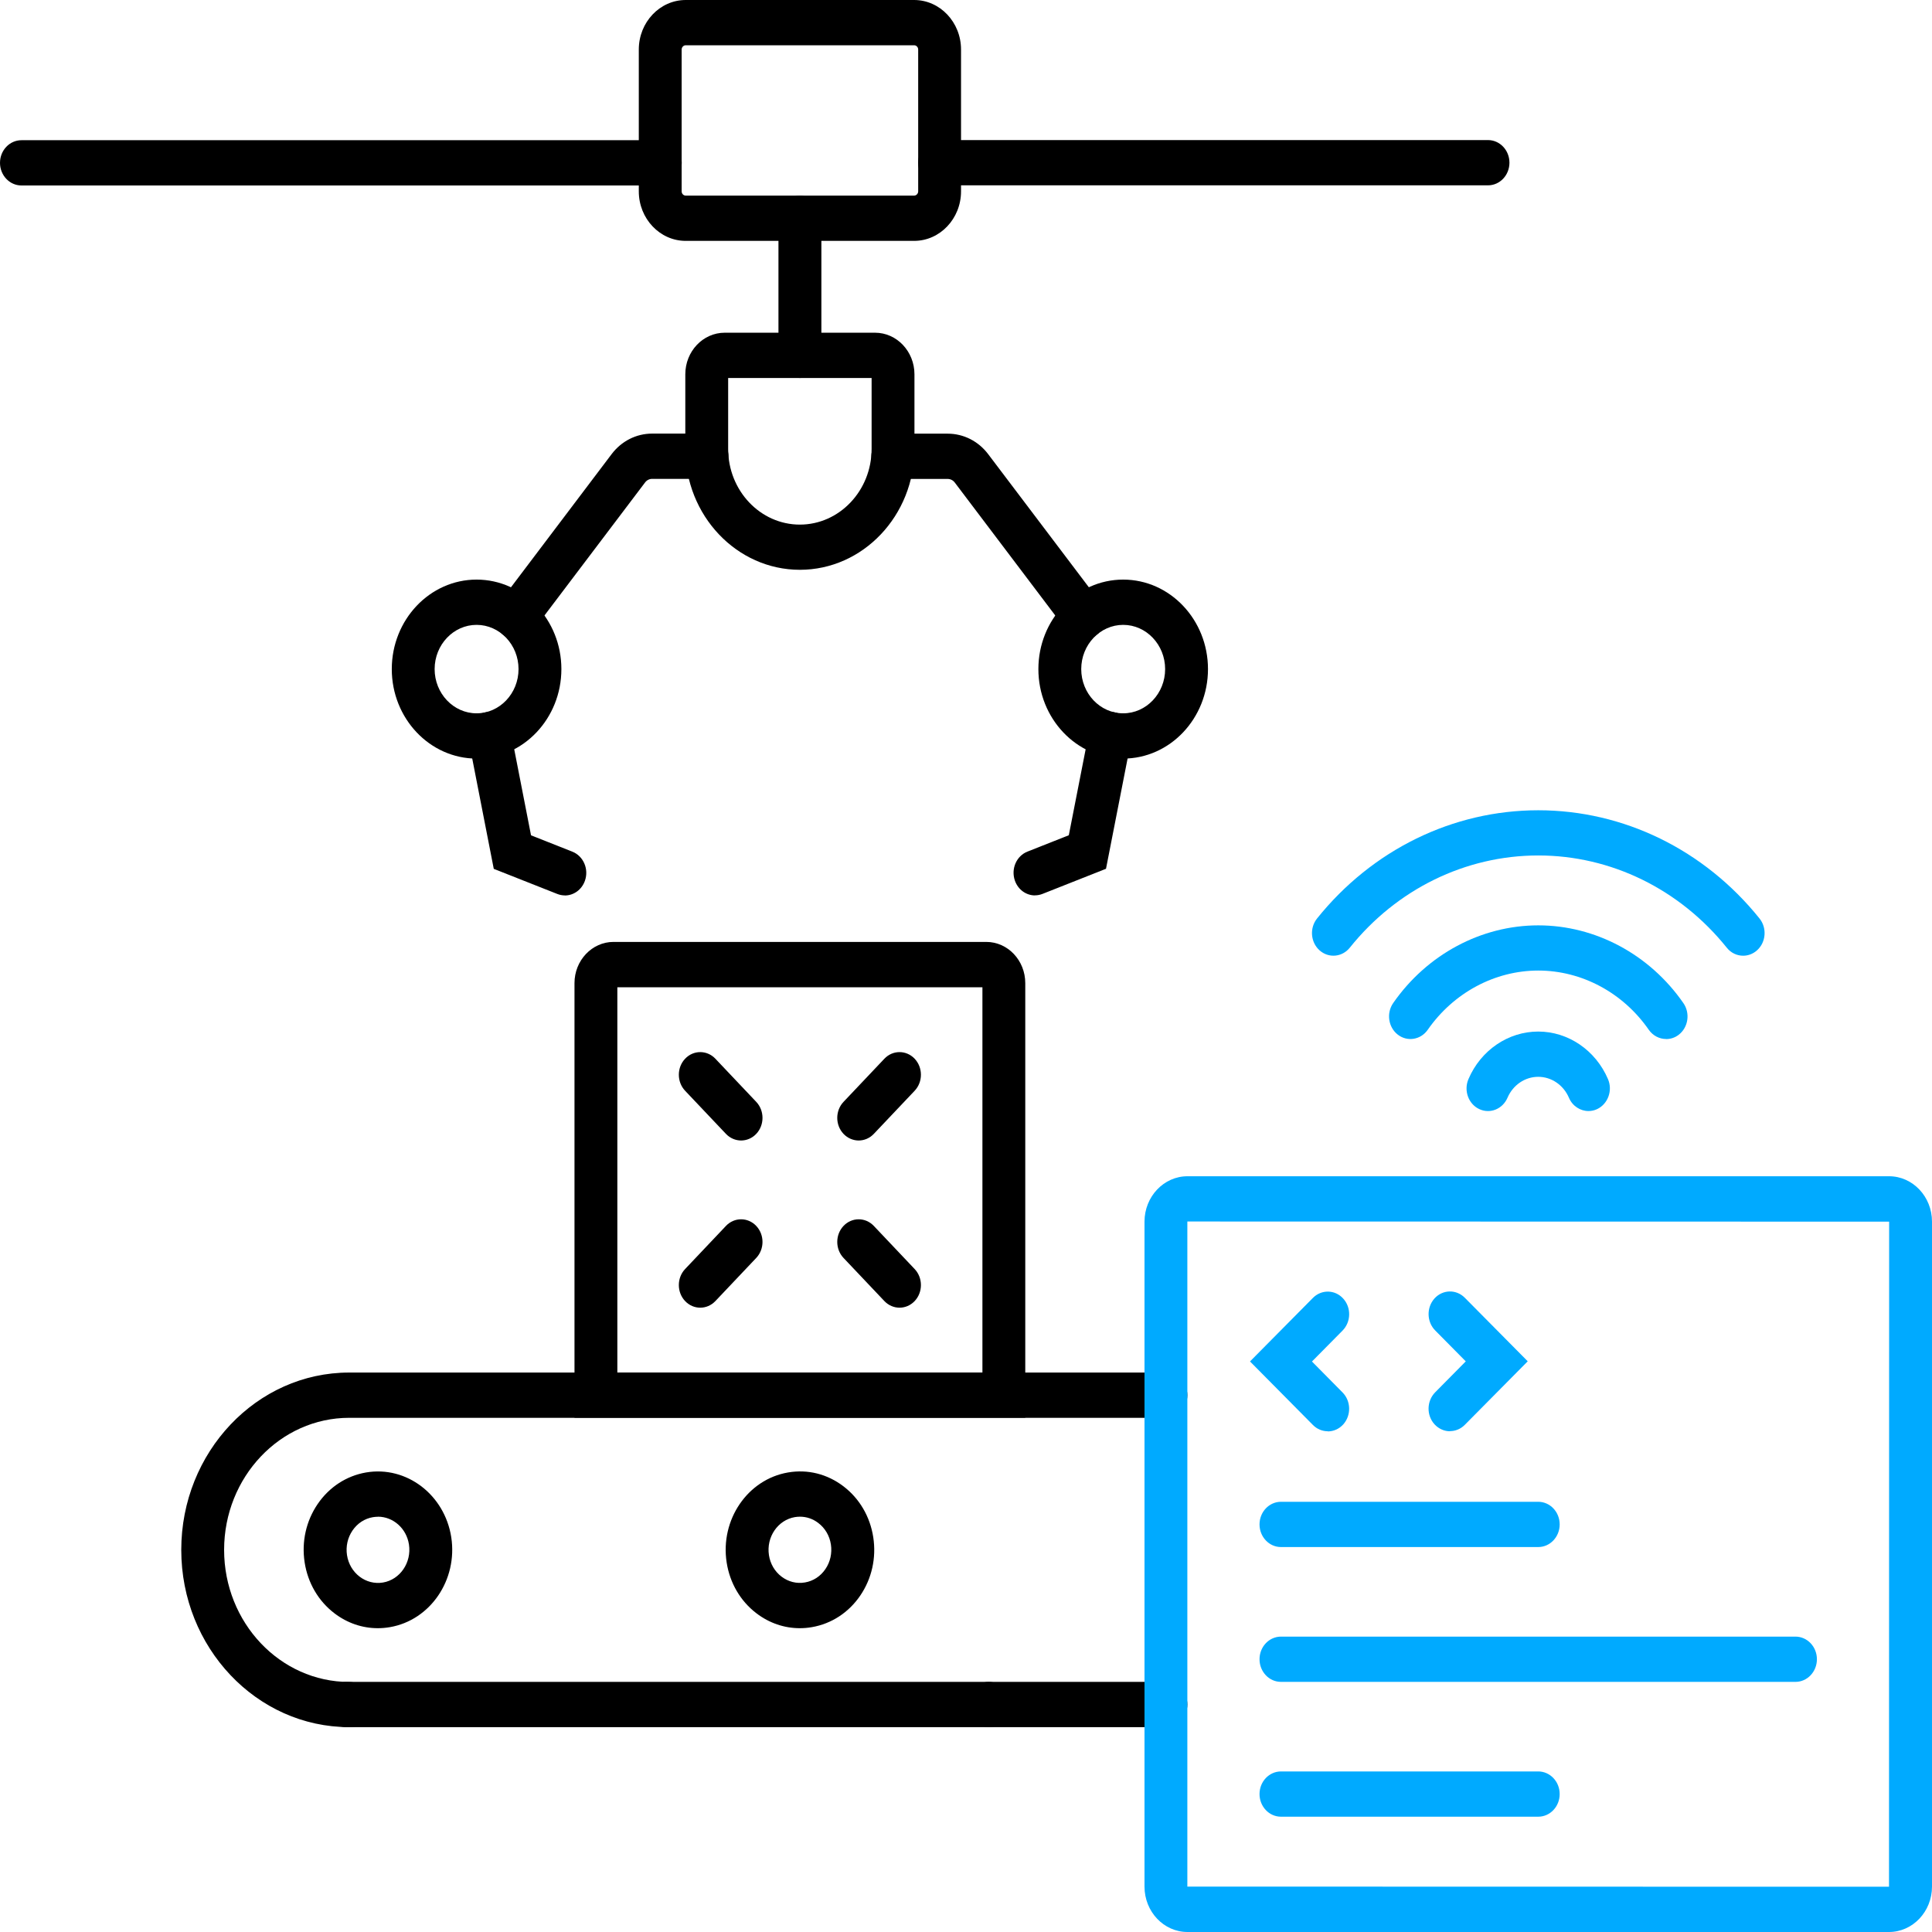 <?xml version="1.0" encoding="UTF-8"?>
<svg id="Layer_2" data-name="Layer 2" xmlns="http://www.w3.org/2000/svg" viewBox="0 0 280 280">
  <defs>
    <style>
      .cls-1 {
        fill: #0af;
      }
    </style>
  </defs>
  <g id="Layer_1-2" data-name="Layer 1">
    <g>
      <path d="M148.6,205.47h-65.34v-62.99c0-3.29,2.54-5.97,5.65-5.97h54.03c3.12,0,5.65,2.68,5.65,5.97v62.99h.01ZM89.47,198.92h52.91v-55.84h-52.91v55.84ZM142.94,143.08h0,0Z"/>
      <g>
        <path d="M107.41,165.29c-.79,0-1.59-.32-2.2-.96l-5.92-6.25c-1.21-1.28-1.21-3.36,0-4.64s3.18-1.28,4.39,0l5.92,6.25c1.21,1.28,1.21,3.36,0,4.64-.61.64-1.4.96-2.2.96h0Z"/>
        <path d="M130.37,189.52c-.79,0-1.59-.32-2.2-.96l-5.92-6.25c-1.21-1.28-1.21-3.36,0-4.64s3.18-1.28,4.39,0l5.92,6.25c1.21,1.28,1.21,3.36,0,4.64-.61.64-1.4.96-2.2.96h0Z"/>
      </g>
      <g>
        <path d="M124.45,165.29c-.79,0-1.59-.32-2.2-.96-1.21-1.28-1.21-3.36,0-4.64l5.92-6.25c1.21-1.28,3.18-1.28,4.39,0s1.21,3.36,0,4.64l-5.92,6.25c-.61.64-1.4.96-2.2.96h0Z"/>
        <path d="M101.49,189.52c-.8,0-1.59-.32-2.2-.96-1.21-1.28-1.21-3.36,0-4.64l5.92-6.25c1.21-1.28,3.18-1.28,4.39,0s1.21,3.36,0,4.64l-5.92,6.25c-.61.64-1.4.96-2.2.96h0Z"/>
      </g>
      <g>
        <path d="M168.97,250.31h-25.67c-1.72,0-3.11-1.47-3.11-3.28s1.39-3.28,3.11-3.28h25.67c1.72,0,3.11,1.47,3.11,3.28s-1.39,3.28-3.11,3.28Z"/>
        <path d="M50.61,250.31c-13.42,0-24.34-11.53-24.34-25.69s10.92-25.7,24.34-25.7h118.36c1.72,0,3.11,1.47,3.11,3.28s-1.39,3.28-3.11,3.28H50.61c-10,0-18.13,8.59-18.13,19.14s8.13,19.14,18.13,19.14c1.72,0,3.11,1.47,3.11,3.28s-1.39,3.28-3.11,3.28h0Z"/>
        <path d="M143.3,250.31H50.19c-1.72,0-3.11-1.47-3.11-3.28s1.39-3.28,3.11-3.28h93.11c1.72,0,3.11,1.47,3.11,3.28s-1.39,3.28-3.11,3.28Z"/>
        <path d="M54.75,235.97c-2.24,0-4.42-.74-6.27-2.15-2.33-1.77-3.87-4.4-4.33-7.39s.21-6,1.89-8.46,4.17-4.08,7.01-4.57c5.85-1,11.39,3.21,12.35,9.39.95,6.18-3.04,12.03-8.9,13.03-.58.1-1.17.15-1.75.15h0ZM54.78,219.82c-.24,0-.48.02-.73.06-1.2.2-2.25.89-2.96,1.93s-.99,2.31-.8,3.57c.4,2.61,2.74,4.39,5.22,3.97,2.47-.42,4.16-2.89,3.76-5.51-.36-2.35-2.3-4.03-4.49-4.03h0Z"/>
        <path d="M115.91,235.97c-2.24,0-4.42-.74-6.27-2.15-2.33-1.77-3.87-4.4-4.33-7.39-.95-6.18,3.04-12.03,8.9-13.03,2.84-.49,5.68.22,8.02,2,2.33,1.77,3.87,4.4,4.33,7.39s-.21,6-1.89,8.46-4.17,4.08-7.01,4.57c-.58.1-1.17.15-1.75.15h0ZM115.94,219.81c-.25,0-.49.02-.74.06-2.47.42-4.16,2.89-3.76,5.51.19,1.26.84,2.37,1.83,3.12.99.75,2.19,1.05,3.39.84,1.2-.2,2.25-.89,2.96-1.93s.99-2.31.8-3.57c-.19-1.26-.84-2.37-1.83-3.12-.78-.6-1.7-.91-2.65-.91h0Z"/>
      </g>
      <path d="M215.65,26.86h-79.47c-1.72,0-3.11-1.47-3.11-3.28s1.39-3.28,3.11-3.28h79.47c1.72,0,3.11,1.47,3.11,3.28s-1.39,3.28-3.11,3.28Z"/>
      <path d="M95.69,26.88H3.11c-1.72,0-3.11-1.47-3.11-3.28s1.39-3.28,3.11-3.28h92.58c1.72,0,3.11,1.47,3.11,3.28s-1.39,3.28-3.11,3.28Z"/>
      <path d="M115.93,54.78c-1.72,0-3.11-1.47-3.11-3.28v-19.86c0-1.81,1.39-3.28,3.11-3.28s3.11,1.47,3.11,3.28v19.86c0,1.81-1.39,3.28-3.11,3.28Z"/>
      <path d="M132.48,34.91h-33.1c-3.75,0-6.8-3.22-6.8-7.18V7.18c0-3.96,3.05-7.18,6.8-7.18h33.1c3.75,0,6.8,3.22,6.8,7.18v20.55c0,3.96-3.05,7.18-6.8,7.18ZM99.38,6.56c-.32,0-.59.28-.59.62v20.55c0,.34.26.62.59.62h33.1c.32,0,.59-.28.59-.62V7.18c0-.34-.26-.62-.59-.62h-33.1Z"/>
      <g>
        <path d="M150,129.77c-1.26,0-2.44-.81-2.91-2.13-.6-1.7.21-3.59,1.82-4.22l5.99-2.37,2.99-15.26c.35-1.77,1.99-2.92,3.67-2.55,1.68.37,2.76,2.1,2.41,3.87l-3.68,18.8-9.2,3.64c-.36.14-.73.21-1.09.21h0Z"/>
        <path d="M157.06,92.67c-.91,0-1.82-.42-2.43-1.23l-16.26-21.51c-.25-.33-.63-.52-1.03-.52h-7.94c-1.72,0-3.11-1.47-3.11-3.28s1.39-3.28,3.11-3.28h7.94c2.31,0,4.46,1.09,5.89,2.99l16.26,21.5c1.07,1.42.85,3.48-.49,4.61-.57.48-1.26.72-1.94.72Z"/>
        <path d="M162.78,109.94c-6.78,0-12.29-5.82-12.29-12.97s5.51-12.97,12.29-12.97,12.29,5.82,12.29,12.97-5.51,12.97-12.29,12.97ZM162.78,90.56c-3.35,0-6.08,2.88-6.08,6.41s2.73,6.41,6.08,6.41,6.08-2.88,6.08-6.41-2.73-6.41-6.08-6.41Z"/>
        <path d="M81.86,129.77c-.36,0-.73-.07-1.09-.21l-9.21-3.64-3.67-18.8c-.35-1.77.73-3.51,2.42-3.87,1.68-.37,3.32.78,3.67,2.55l2.98,15.26,5.99,2.37c1.61.64,2.42,2.53,1.82,4.22-.47,1.32-1.65,2.13-2.91,2.13h0Z"/>
        <path d="M74.8,92.67c-.68,0-1.36-.23-1.94-.72-1.34-1.13-1.56-3.19-.49-4.61l16.26-21.51c1.43-1.9,3.58-2.99,5.89-2.99h7.94c1.72,0,3.11,1.47,3.11,3.28s-1.39,3.28-3.11,3.28h-7.94c-.41,0-.78.19-1.03.52l-16.27,21.51c-.61.81-1.52,1.23-2.43,1.23h.01Z"/>
        <path d="M69.07,109.94c-6.78,0-12.29-5.82-12.29-12.97s5.51-12.97,12.29-12.97,12.29,5.82,12.29,12.97-5.51,12.97-12.29,12.97ZM69.07,90.56c-3.35,0-6.08,2.88-6.08,6.41s2.73,6.41,6.08,6.41,6.08-2.88,6.08-6.41-2.73-6.41-6.08-6.41Z"/>
      </g>
      <path d="M115.93,82.58c-9.16,0-16.61-7.86-16.61-17.53v-10.8c0-3.33,2.56-6.03,5.71-6.03h21.79c3.15,0,5.71,2.71,5.71,6.03v10.8c0,9.67-7.45,17.53-16.61,17.53h.01ZM105.53,54.78v10.28c0,6.05,4.66,10.97,10.39,10.97s10.4-4.92,10.4-10.97v-10.28h-20.79Z"/>
      <path class="cls-1" d="M273.77,280h-101.67c-3.44,0-6.23-2.95-6.23-6.58v-96.37c0-3.63,2.8-6.58,6.23-6.58h101.67c3.44,0,6.23,2.95,6.23,6.58v96.37c0,3.63-2.8,6.58-6.23,6.58ZM172.1,177.03l-.02.02v96.37l101.69.02.02-96.39-101.69-.02Z"/>
      <path class="cls-1" d="M230.21,161.02c-1.18,0-2.32-.72-2.83-1.93-.79-1.84-2.53-3.03-4.45-3.03s-3.66,1.19-4.45,3.03c-.71,1.65-2.54,2.39-4.11,1.64-1.56-.74-2.26-2.69-1.55-4.34,1.79-4.19,5.76-6.89,10.11-6.89s8.32,2.71,10.11,6.89c.71,1.65,0,3.59-1.55,4.34-.41.2-.85.29-1.28.29Z"/>
      <path class="cls-1" d="M252.63,138.51c-.88,0-1.76-.39-2.37-1.16-6.82-8.49-16.78-13.37-27.32-13.37s-20.51,4.87-27.32,13.37c-1.11,1.38-3.07,1.55-4.38.38s-1.47-3.24-.36-4.62c8-9.97,19.69-15.68,32.06-15.68s24.06,5.72,32.06,15.68c1.11,1.38.95,3.45-.36,4.62-.58.52-1.3.78-2.01.78h0Z"/>
      <path class="cls-1" d="M241.46,150.58c-.96,0-1.9-.47-2.51-1.34-3.72-5.37-9.71-8.58-16.01-8.58s-12.28,3.21-16.02,8.58c-1.01,1.46-2.96,1.78-4.34.71-1.38-1.07-1.68-3.12-.67-4.58,4.9-7.05,12.76-11.26,21.03-11.26s16.14,4.21,21.03,11.27c1.01,1.46.71,3.51-.67,4.58-.55.43-1.2.63-1.83.63h-.01Z"/>
      <g>
        <g>
          <path class="cls-1" d="M192.43,207.43c-.77,0-1.55-.3-2.15-.91l-9.12-9.21,9.12-9.21c1.24-1.25,3.21-1.21,4.39.1,1.19,1.31,1.14,3.38-.1,4.64l-4.43,4.48,4.43,4.48c1.24,1.25,1.28,3.33.1,4.64-.61.67-1.43,1.01-2.25,1.01v-.02Z"/>
          <path class="cls-1" d="M210.15,207.43c-.82,0-1.63-.34-2.25-1.01-1.19-1.31-1.14-3.38.1-4.64l4.43-4.48-4.43-4.48c-1.24-1.25-1.28-3.33-.1-4.64,1.19-1.31,3.15-1.35,4.39-.1l9.12,9.21-9.12,9.21c-.6.61-1.38.91-2.15.91v.02Z"/>
        </g>
        <path class="cls-1" d="M222.93,224.21h-37.28c-1.72,0-3.11-1.47-3.11-3.28s1.39-3.28,3.11-3.28h37.28c1.72,0,3.11,1.47,3.11,3.28s-1.39,3.28-3.11,3.28Z"/>
        <path class="cls-1" d="M260.21,243.75h-74.56c-1.72,0-3.11-1.47-3.11-3.28s1.39-3.28,3.11-3.28h74.56c1.72,0,3.11,1.47,3.11,3.28s-1.39,3.28-3.11,3.28Z"/>
        <path class="cls-1" d="M222.93,263.29h-37.28c-1.72,0-3.11-1.47-3.11-3.28s1.39-3.28,3.11-3.28h37.28c1.72,0,3.11,1.47,3.11,3.28s-1.39,3.28-3.11,3.28Z"/>
      </g>
    </g>
  </g>
</svg>